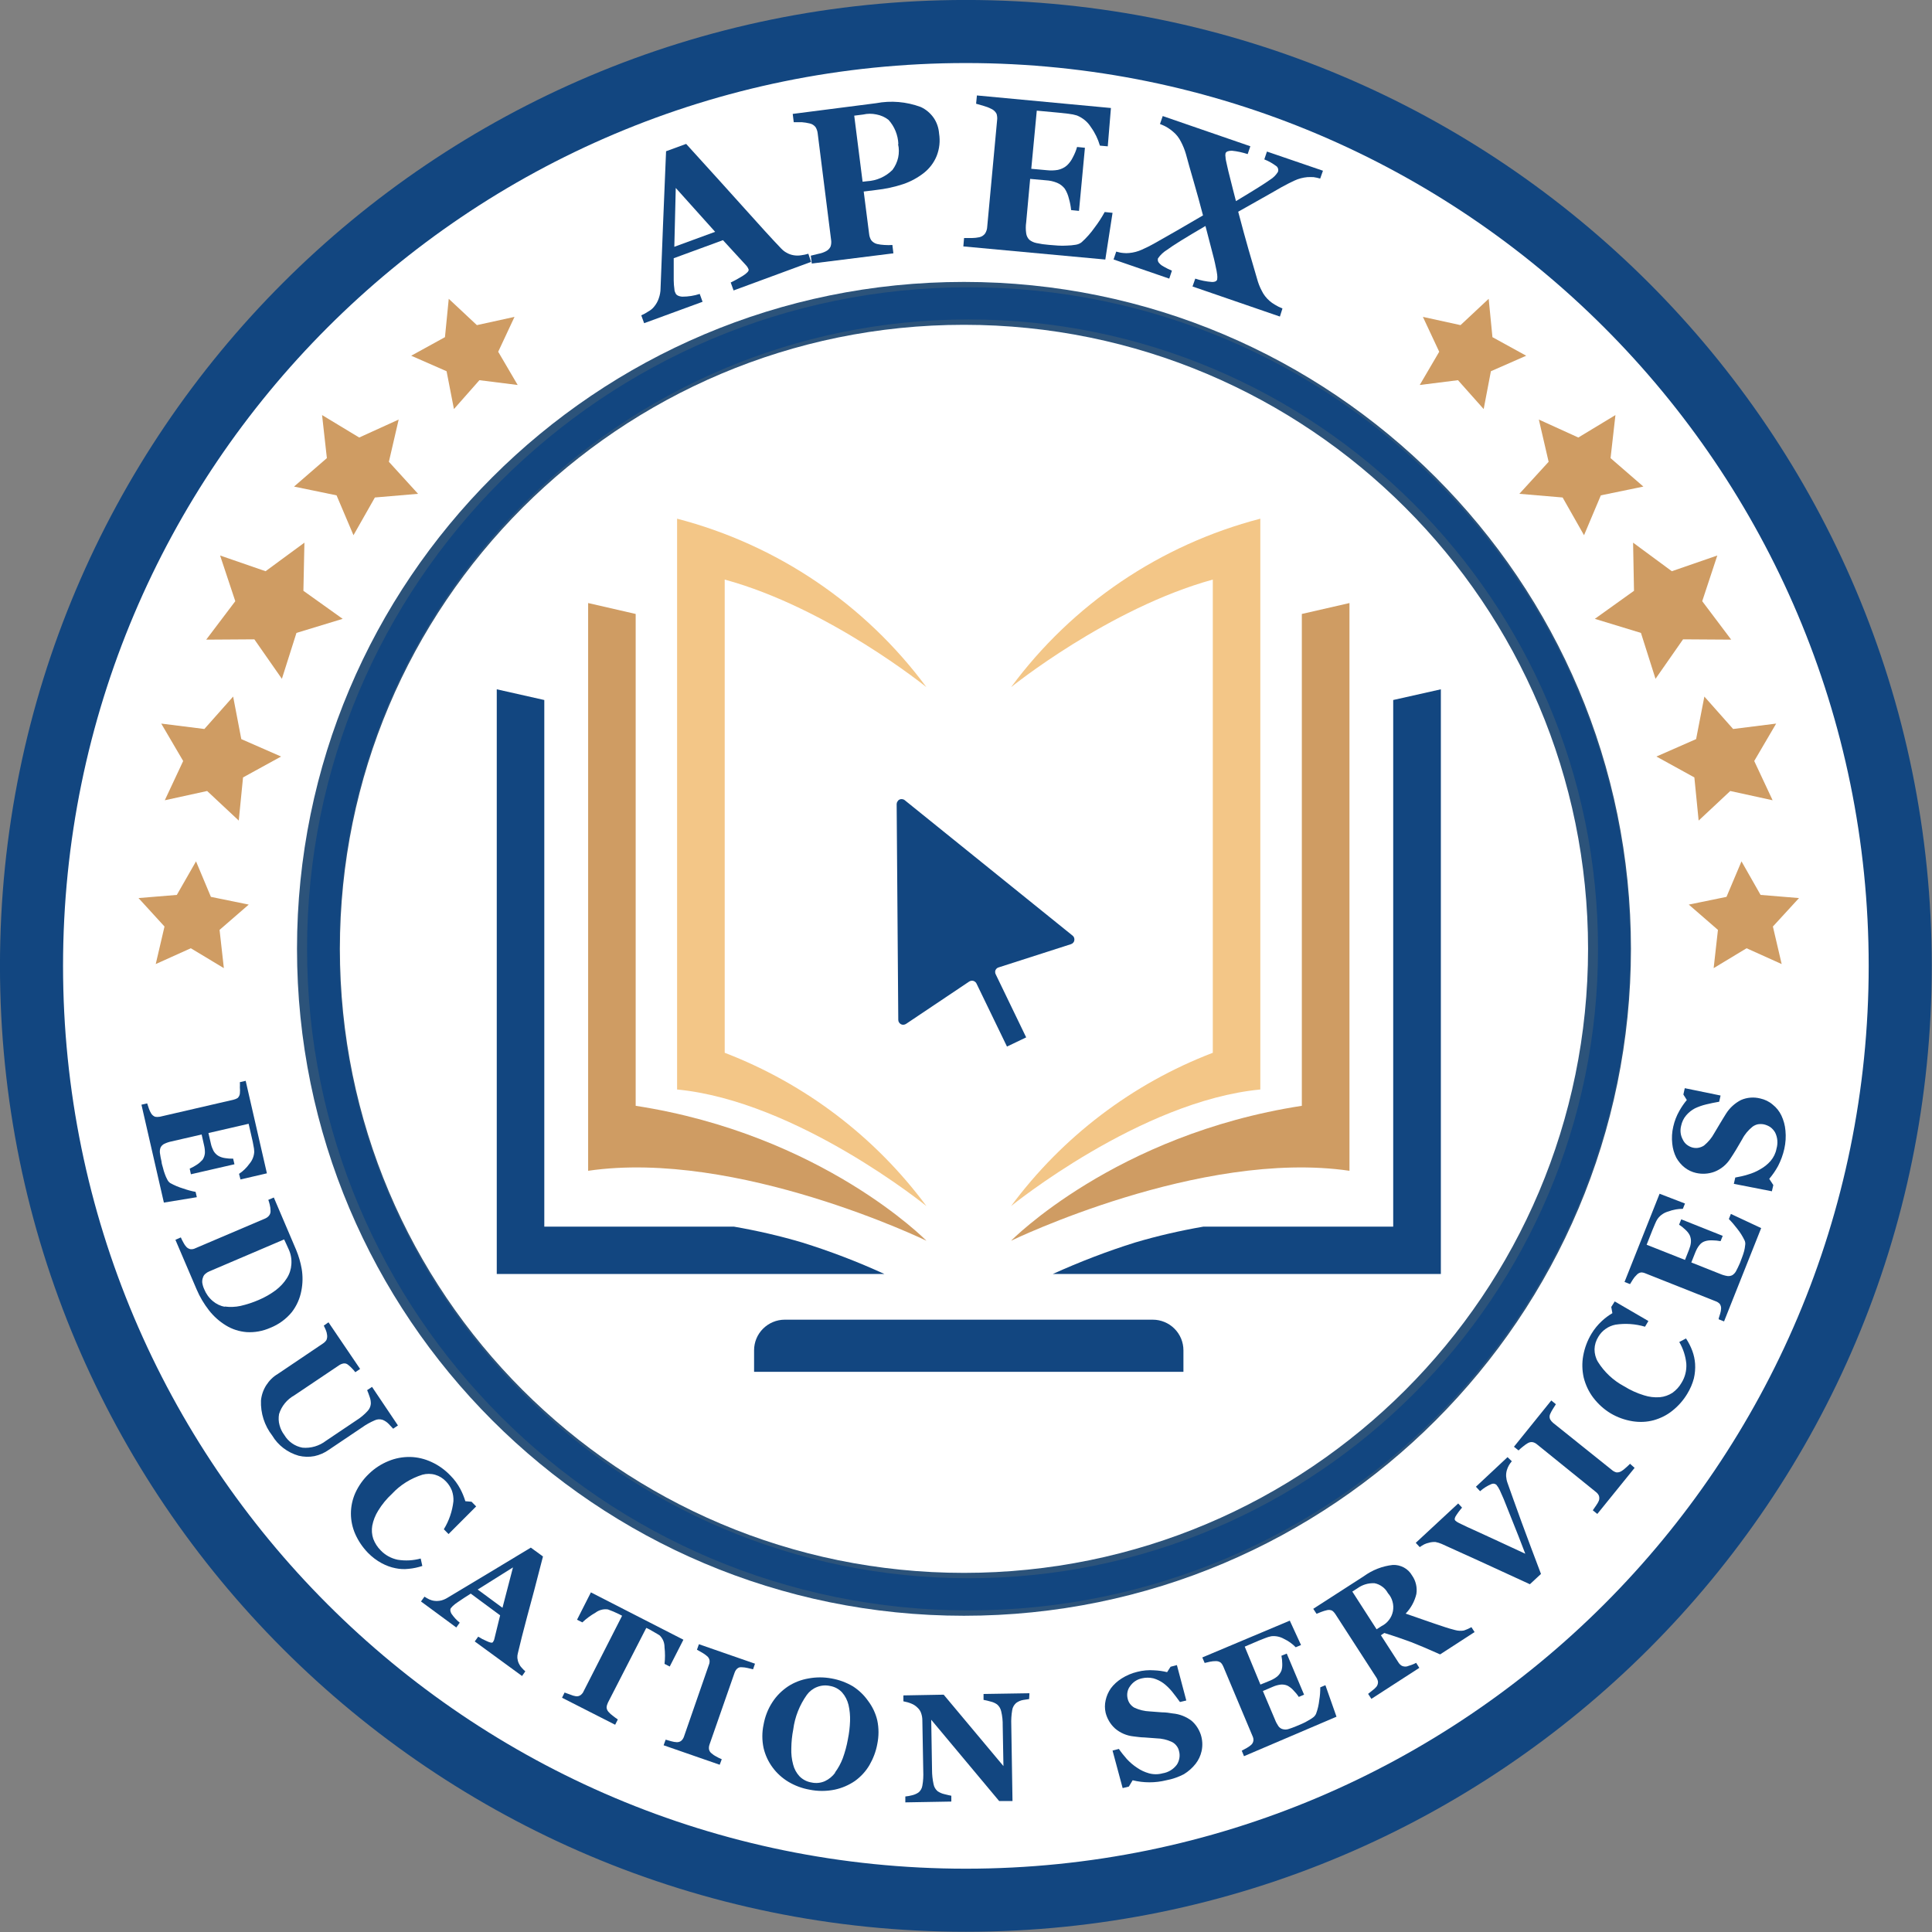 <svg xmlns="http://www.w3.org/2000/svg" xmlns:xlink="http://www.w3.org/1999/xlink" width="74px" height="74px" viewBox="0 0 74 74"><rect x="0" y="0" width="74" height="74" fill="#808080" stroke="none"/><g id="surface1"><path style=" stroke:none;fill-rule:nonzero;fill:rgb(100%,100%,100%);fill-opacity:1;" d="M 36.852 72.492 C 56.371 72.492 72.195 56.668 72.195 37.148 C 72.195 17.629 56.371 1.805 36.852 1.805 C 17.332 1.805 1.508 17.629 1.508 37.148 C 1.508 56.668 17.332 72.492 36.852 72.492 Z M 36.852 72.492 "></path><path style=" stroke:none;fill-rule:nonzero;fill:rgb(95.294%,77.647%,52.941%);fill-opacity:1;" d="M 38.727 46.195 C 38.727 46.195 43.676 42.172 48.273 41.73 L 48.273 19.867 C 44.445 20.863 41.074 23.141 38.727 26.32 C 38.727 26.32 42.457 23.301 46.453 22.199 L 46.453 40.324 C 43.371 41.504 40.691 43.543 38.727 46.195 Z M 38.727 46.195 "></path><path style=" stroke:none;fill-rule:nonzero;fill:rgb(81.176%,61.176%,38.824%);fill-opacity:1;" d="M 49.863 23.516 L 49.863 42.355 C 42.715 43.457 38.727 47.523 38.727 47.523 C 38.727 47.523 45.977 44.008 51.688 44.844 L 51.688 23.098 Z M 49.863 23.516 "></path><path style=" stroke:none;fill-rule:nonzero;fill:rgb(7.059%,27.451%,50.196%);fill-opacity:1;" d="M 53.363 26.812 L 53.363 46.984 L 46.086 46.984 C 45.207 47.137 44.336 47.336 43.48 47.59 C 42.406 47.926 41.352 48.332 40.324 48.797 L 55.188 48.797 L 55.188 26.402 Z M 53.363 26.812 "></path><path style=" stroke:none;fill-rule:nonzero;fill:rgb(95.294%,77.647%,52.941%);fill-opacity:1;" d="M 35.484 46.195 C 35.484 46.195 30.535 42.172 25.934 41.73 L 25.934 19.867 C 29.762 20.863 33.133 23.141 35.484 26.32 C 35.484 26.32 31.742 23.285 27.758 22.199 L 27.758 40.324 C 30.84 41.508 33.52 43.543 35.484 46.195 Z M 35.484 46.195 "></path><path style=" stroke:none;fill-rule:nonzero;fill:rgb(81.176%,61.176%,38.824%);fill-opacity:1;" d="M 24.348 23.516 L 24.348 42.355 C 31.496 43.457 35.484 47.523 35.484 47.523 C 35.484 47.523 28.234 44.008 22.527 44.844 L 22.527 23.098 Z M 24.348 23.516 "></path><path style=" stroke:none;fill-rule:nonzero;fill:rgb(7.059%,27.451%,50.196%);fill-opacity:1;" d="M 20.848 26.812 L 20.848 46.984 L 28.117 46.984 C 28.996 47.137 29.867 47.336 30.723 47.59 C 31.801 47.926 32.852 48.328 33.875 48.797 L 19.027 48.797 L 19.027 26.402 Z M 20.848 26.812 "></path><path style=" stroke:none;fill-rule:nonzero;fill:rgb(7.059%,27.451%,50.196%);fill-opacity:1;" d="M 34.344 30.801 L 34.406 39.059 C 34.406 39.094 34.414 39.129 34.434 39.156 C 34.449 39.188 34.477 39.211 34.508 39.23 C 34.539 39.246 34.574 39.254 34.609 39.25 C 34.645 39.246 34.68 39.234 34.707 39.215 L 37.125 37.594 C 37.148 37.582 37.172 37.57 37.199 37.566 C 37.227 37.562 37.254 37.562 37.281 37.57 C 37.305 37.578 37.332 37.59 37.352 37.609 C 37.371 37.625 37.391 37.645 37.402 37.672 L 38.57 40.086 L 39.305 39.734 L 38.137 37.316 C 38.125 37.293 38.117 37.266 38.117 37.238 C 38.113 37.211 38.121 37.184 38.129 37.16 C 38.141 37.137 38.156 37.113 38.176 37.094 C 38.199 37.074 38.223 37.062 38.246 37.055 L 41.02 36.164 C 41.055 36.152 41.082 36.133 41.105 36.109 C 41.129 36.082 41.145 36.051 41.148 36.02 C 41.156 35.984 41.152 35.949 41.141 35.918 C 41.129 35.883 41.109 35.855 41.082 35.836 L 34.652 30.648 C 34.625 30.625 34.59 30.613 34.555 30.609 C 34.52 30.605 34.484 30.609 34.453 30.625 C 34.418 30.641 34.391 30.668 34.375 30.699 C 34.355 30.727 34.344 30.762 34.344 30.801 Z M 34.344 30.801 "></path><path style=" stroke:none;fill-rule:nonzero;fill:rgb(7.059%,27.451%,50.196%);fill-opacity:1;" d="M 30.055 50.547 L 44.156 50.547 C 44.465 50.547 44.766 50.672 44.984 50.891 C 45.203 51.109 45.328 51.406 45.328 51.719 L 45.328 52.543 L 28.883 52.543 L 28.883 51.719 C 28.883 51.406 29.008 51.109 29.227 50.891 C 29.449 50.672 29.746 50.547 30.055 50.547 Z M 30.055 50.547 "></path><path style="fill:none;stroke-width:5.44;stroke-linecap:butt;stroke-linejoin:miter;stroke:rgb(17.255%,32.549%,47.843%);stroke-opacity:1;stroke-miterlimit:10;" d="M 122.254 202.205 C 167.48 202.205 204.132 165.553 204.132 120.34 C 204.132 75.127 167.48 38.475 122.254 38.475 C 77.041 38.475 40.389 75.127 40.389 120.34 C 40.389 165.553 77.041 202.205 122.254 202.205 Z M 122.254 202.205 " transform="matrix(0.302,0,0,0.302,0,0)"></path><path style=" stroke:none;fill-rule:nonzero;fill:rgb(7.059%,27.451%,50.196%);fill-opacity:1;" d="M 31.066 10.031 L 28.098 11.125 L 27.988 10.82 C 28.145 10.746 28.297 10.66 28.445 10.57 C 28.617 10.461 28.695 10.375 28.672 10.316 C 28.664 10.293 28.652 10.27 28.641 10.25 C 28.621 10.215 28.598 10.184 28.57 10.156 L 27.691 9.199 L 25.805 9.891 C 25.805 10.012 25.805 10.152 25.805 10.312 C 25.805 10.473 25.805 10.613 25.805 10.738 C 25.805 10.852 25.816 10.969 25.832 11.082 C 25.832 11.148 25.859 11.195 25.871 11.223 C 25.898 11.301 25.988 11.352 26.133 11.363 C 26.359 11.363 26.586 11.328 26.801 11.258 L 26.91 11.559 L 24.672 12.379 L 24.562 12.078 C 24.656 12.039 24.746 11.988 24.832 11.93 C 24.918 11.883 24.992 11.824 25.051 11.75 C 25.133 11.652 25.195 11.543 25.234 11.422 C 25.277 11.301 25.301 11.172 25.301 11.039 C 25.336 10.211 25.367 9.379 25.398 8.547 C 25.434 7.715 25.473 6.797 25.512 5.793 L 26.281 5.512 C 27.234 6.559 27.988 7.395 28.535 8.004 C 29.082 8.613 29.543 9.125 29.918 9.516 C 29.977 9.578 30.043 9.633 30.121 9.676 C 30.207 9.727 30.305 9.762 30.402 9.777 C 30.496 9.793 30.594 9.793 30.688 9.777 C 30.781 9.766 30.871 9.746 30.961 9.719 Z M 27.391 8.879 L 25.883 7.199 L 25.828 9.453 Z M 27.391 8.879 "></path><path style=" stroke:none;fill-rule:nonzero;fill:rgb(7.059%,27.451%,50.196%);fill-opacity:1;" d="M 35.969 5.113 C 36.016 5.406 35.984 5.703 35.875 5.977 C 35.773 6.227 35.605 6.449 35.395 6.617 C 35.156 6.805 34.887 6.953 34.598 7.051 C 34.258 7.164 33.91 7.238 33.555 7.277 L 33.082 7.336 L 33.289 8.957 C 33.297 9.043 33.324 9.129 33.371 9.203 C 33.43 9.277 33.512 9.328 33.605 9.348 C 33.695 9.367 33.785 9.379 33.875 9.383 C 33.977 9.391 34.078 9.391 34.18 9.383 L 34.219 9.703 L 31.094 10.094 L 31.055 9.793 L 31.359 9.719 C 31.449 9.703 31.539 9.672 31.625 9.629 C 31.707 9.59 31.773 9.527 31.812 9.445 C 31.84 9.359 31.848 9.27 31.832 9.18 L 31.32 5.113 C 31.312 5.031 31.285 4.949 31.242 4.875 C 31.184 4.797 31.102 4.746 31.008 4.727 C 30.91 4.703 30.809 4.688 30.707 4.68 C 30.574 4.68 30.48 4.68 30.402 4.68 L 30.363 4.363 L 33.555 3.953 C 34.129 3.844 34.719 3.895 35.266 4.098 C 35.465 4.188 35.633 4.332 35.758 4.508 C 35.883 4.688 35.953 4.898 35.969 5.113 Z M 34.41 5.52 C 34.395 5.172 34.262 4.844 34.031 4.59 C 33.895 4.484 33.734 4.414 33.566 4.383 C 33.398 4.348 33.227 4.348 33.059 4.387 L 32.719 4.43 L 33.039 6.961 L 33.211 6.941 C 33.578 6.922 33.926 6.766 34.184 6.508 C 34.289 6.367 34.363 6.207 34.402 6.035 C 34.438 5.863 34.438 5.688 34.398 5.52 Z M 34.41 5.52 "></path><path style=" stroke:none;fill-rule:nonzero;fill:rgb(7.059%,27.451%,50.196%);fill-opacity:1;" d="M 42.43 5.605 L 42.129 5.578 C 42.055 5.324 41.941 5.086 41.785 4.871 C 41.66 4.668 41.469 4.512 41.246 4.422 C 41.137 4.391 41.023 4.367 40.91 4.355 L 40.551 4.316 L 39.711 4.238 L 39.5 6.465 L 40.105 6.52 C 40.242 6.535 40.379 6.531 40.516 6.508 C 40.648 6.48 40.77 6.422 40.871 6.332 C 40.961 6.246 41.035 6.145 41.09 6.031 C 41.16 5.902 41.215 5.77 41.254 5.629 L 41.555 5.66 L 41.328 8.078 L 41.027 8.047 C 41.012 7.898 40.984 7.75 40.941 7.605 C 40.91 7.473 40.859 7.348 40.785 7.23 C 40.707 7.129 40.602 7.047 40.484 7 C 40.348 6.945 40.207 6.914 40.062 6.906 L 39.457 6.852 L 39.305 8.516 C 39.285 8.652 39.285 8.797 39.305 8.934 C 39.316 9.027 39.359 9.117 39.426 9.184 C 39.504 9.246 39.598 9.289 39.695 9.309 C 39.855 9.344 40.016 9.367 40.176 9.379 L 40.52 9.406 C 40.637 9.414 40.754 9.414 40.871 9.406 C 40.98 9.402 41.09 9.395 41.199 9.375 C 41.281 9.363 41.363 9.332 41.43 9.277 C 41.617 9.109 41.785 8.918 41.93 8.711 C 42.074 8.523 42.199 8.328 42.312 8.121 L 42.613 8.152 L 42.336 9.941 L 36.898 9.438 L 36.926 9.117 C 37.008 9.117 37.109 9.117 37.23 9.117 C 37.324 9.117 37.418 9.105 37.512 9.086 C 37.602 9.066 37.68 9.016 37.734 8.941 C 37.781 8.863 37.809 8.777 37.812 8.691 L 38.191 4.609 C 38.203 4.527 38.195 4.445 38.172 4.363 C 38.129 4.277 38.059 4.211 37.973 4.172 C 37.875 4.121 37.773 4.082 37.672 4.055 C 37.547 4.016 37.449 3.988 37.387 3.973 L 37.418 3.656 L 42.551 4.137 Z M 42.43 5.605 "></path><path style=" stroke:none;fill-rule:nonzero;fill:rgb(7.059%,27.451%,50.196%);fill-opacity:1;" d="M 49.023 12.125 L 45.676 10.973 L 45.781 10.672 C 45.988 10.742 46.207 10.785 46.43 10.801 C 46.535 10.801 46.602 10.77 46.621 10.703 C 46.629 10.641 46.629 10.582 46.621 10.523 C 46.609 10.422 46.59 10.32 46.566 10.223 C 46.531 10.035 46.473 9.805 46.398 9.527 L 46.172 8.656 C 45.414 9.098 44.93 9.398 44.711 9.562 C 44.57 9.648 44.445 9.762 44.352 9.898 C 44.344 9.93 44.344 9.961 44.352 9.996 C 44.363 10.035 44.387 10.07 44.418 10.098 C 44.465 10.148 44.523 10.188 44.586 10.219 C 44.68 10.273 44.781 10.324 44.887 10.367 L 44.785 10.672 L 42.652 9.938 L 42.754 9.637 C 42.844 9.664 42.938 9.684 43.031 9.691 C 43.105 9.699 43.176 9.699 43.25 9.691 C 43.418 9.676 43.582 9.633 43.738 9.562 C 43.906 9.488 44.07 9.406 44.227 9.316 L 45.078 8.832 L 46.078 8.25 C 45.961 7.812 45.848 7.383 45.723 6.961 C 45.598 6.543 45.504 6.188 45.422 5.895 C 45.375 5.734 45.312 5.578 45.234 5.43 C 45.16 5.281 45.059 5.148 44.93 5.043 C 44.867 4.988 44.801 4.938 44.73 4.895 C 44.637 4.836 44.535 4.789 44.43 4.75 L 44.535 4.445 L 47.891 5.602 L 47.789 5.902 C 47.594 5.84 47.391 5.793 47.184 5.773 C 47.047 5.773 46.965 5.805 46.941 5.871 C 46.93 5.922 46.93 5.973 46.941 6.023 C 46.941 6.086 46.965 6.188 46.996 6.324 C 47.023 6.461 47.066 6.625 47.129 6.875 C 47.188 7.121 47.262 7.395 47.34 7.703 C 48.023 7.293 48.461 7.02 48.648 6.883 C 48.77 6.809 48.875 6.703 48.949 6.582 C 48.961 6.547 48.965 6.508 48.957 6.473 C 48.945 6.434 48.93 6.402 48.902 6.375 C 48.758 6.266 48.598 6.172 48.426 6.105 L 48.527 5.805 L 50.672 6.539 L 50.566 6.84 C 50.484 6.816 50.402 6.797 50.316 6.785 C 50.234 6.781 50.152 6.781 50.074 6.785 C 49.902 6.801 49.734 6.844 49.578 6.918 C 49.434 6.984 49.273 7.066 49.094 7.164 C 48.832 7.312 48.578 7.465 48.332 7.598 L 47.426 8.109 C 47.578 8.688 47.711 9.172 47.824 9.566 C 47.938 9.957 48.047 10.328 48.148 10.676 C 48.191 10.836 48.25 10.992 48.328 11.137 C 48.398 11.285 48.504 11.418 48.629 11.527 C 48.688 11.578 48.754 11.625 48.82 11.664 C 48.914 11.723 49.016 11.773 49.121 11.816 Z M 49.023 12.125 "></path><path style=" stroke:none;fill-rule:nonzero;fill:rgb(7.059%,27.451%,50.196%);fill-opacity:1;" d="M 9.211 45.176 L 9.156 44.961 C 9.312 44.859 9.445 44.727 9.555 44.574 C 9.664 44.445 9.73 44.285 9.738 44.113 C 9.734 44.031 9.727 43.953 9.707 43.875 C 9.691 43.773 9.672 43.691 9.656 43.625 L 9.523 43.043 L 7.984 43.398 L 8.078 43.809 C 8.098 43.902 8.133 43.992 8.176 44.078 C 8.223 44.16 8.289 44.23 8.371 44.277 C 8.449 44.32 8.539 44.348 8.629 44.359 C 8.73 44.375 8.832 44.383 8.93 44.379 L 8.98 44.594 L 7.312 44.977 L 7.266 44.762 C 7.363 44.719 7.453 44.668 7.543 44.609 C 7.621 44.559 7.695 44.492 7.758 44.422 C 7.809 44.348 7.84 44.258 7.848 44.168 C 7.852 44.066 7.84 43.965 7.816 43.867 L 7.723 43.453 L 6.57 43.719 C 6.473 43.738 6.379 43.77 6.293 43.812 C 6.23 43.84 6.184 43.891 6.152 43.949 C 6.125 44.016 6.117 44.086 6.125 44.16 C 6.141 44.273 6.16 44.387 6.188 44.496 C 6.188 44.562 6.219 44.641 6.242 44.73 C 6.262 44.812 6.285 44.895 6.316 44.973 C 6.34 45.043 6.371 45.113 6.41 45.184 C 6.434 45.238 6.477 45.285 6.523 45.316 C 6.68 45.402 6.848 45.473 7.016 45.523 C 7.172 45.578 7.328 45.621 7.492 45.652 L 7.539 45.855 L 6.277 46.062 L 5.418 42.312 L 5.637 42.262 L 5.707 42.473 C 5.73 42.535 5.758 42.598 5.793 42.652 C 5.828 42.707 5.879 42.75 5.938 42.773 C 6 42.785 6.062 42.785 6.125 42.773 L 8.945 42.121 C 9 42.109 9.055 42.086 9.105 42.055 C 9.152 42.008 9.184 41.945 9.188 41.879 C 9.195 41.805 9.195 41.73 9.188 41.656 C 9.191 41.59 9.191 41.52 9.188 41.449 L 9.41 41.398 L 10.223 44.941 Z M 9.211 45.176 "></path><path style=" stroke:none;fill-rule:nonzero;fill:rgb(7.059%,27.451%,50.196%);fill-opacity:1;" d="M 11.543 49.438 C 11.488 49.734 11.363 50.016 11.18 50.254 C 10.961 50.523 10.676 50.73 10.352 50.859 C 10.066 50.984 9.758 51.043 9.445 51.023 C 9.164 51 8.891 50.914 8.652 50.766 C 8.402 50.613 8.184 50.418 8.004 50.188 C 7.812 49.941 7.652 49.672 7.531 49.387 L 6.719 47.488 L 6.926 47.395 C 6.957 47.469 6.992 47.535 7.031 47.605 C 7.059 47.66 7.094 47.711 7.137 47.758 C 7.18 47.805 7.238 47.836 7.301 47.848 C 7.363 47.852 7.426 47.84 7.48 47.812 L 10.156 46.672 C 10.211 46.648 10.262 46.613 10.301 46.566 C 10.344 46.512 10.367 46.449 10.363 46.383 C 10.363 46.301 10.352 46.219 10.332 46.141 C 10.312 46.062 10.293 46 10.277 45.957 L 10.488 45.867 L 11.344 47.875 C 11.441 48.109 11.512 48.352 11.555 48.598 C 11.602 48.875 11.598 49.16 11.543 49.438 Z M 8.609 50.043 C 8.809 50.07 9.016 50.062 9.211 50.02 C 9.453 49.965 9.688 49.887 9.914 49.789 C 10.145 49.691 10.363 49.566 10.562 49.418 C 10.73 49.289 10.875 49.137 10.988 48.957 C 11.09 48.797 11.148 48.617 11.16 48.43 C 11.176 48.23 11.141 48.035 11.059 47.855 C 11.031 47.797 11 47.723 10.965 47.648 L 10.883 47.473 L 8.02 48.695 C 7.961 48.719 7.91 48.75 7.863 48.793 C 7.82 48.828 7.789 48.879 7.773 48.934 C 7.75 48.992 7.742 49.059 7.746 49.121 C 7.758 49.207 7.781 49.289 7.816 49.367 C 7.887 49.547 8 49.707 8.148 49.832 C 8.281 49.945 8.438 50.023 8.609 50.051 Z M 8.609 50.043 "></path><path style=" stroke:none;fill-rule:nonzero;fill:rgb(7.059%,27.451%,50.196%);fill-opacity:1;" d="M 15.059 54.723 C 15.02 54.68 14.965 54.621 14.891 54.543 C 14.824 54.473 14.742 54.418 14.656 54.383 C 14.555 54.352 14.449 54.355 14.352 54.402 C 14.18 54.477 14.016 54.566 13.859 54.68 L 12.594 55.531 C 12.43 55.648 12.242 55.73 12.043 55.773 C 11.844 55.812 11.637 55.805 11.441 55.758 C 11.016 55.637 10.652 55.363 10.426 54.984 C 10.129 54.602 9.977 54.125 9.996 53.641 C 10.016 53.434 10.086 53.23 10.199 53.055 C 10.312 52.879 10.461 52.73 10.641 52.625 L 12.379 51.453 C 12.43 51.418 12.473 51.375 12.504 51.324 C 12.531 51.262 12.539 51.191 12.527 51.125 C 12.52 51.062 12.504 51 12.477 50.938 C 12.445 50.871 12.422 50.816 12.402 50.773 L 12.582 50.648 L 13.793 52.434 L 13.609 52.559 C 13.57 52.508 13.531 52.457 13.484 52.414 C 13.441 52.367 13.391 52.32 13.34 52.281 C 13.316 52.258 13.285 52.242 13.254 52.23 C 13.227 52.223 13.191 52.219 13.16 52.223 C 13.098 52.234 13.039 52.258 12.988 52.293 L 11.273 53.445 C 10.992 53.602 10.781 53.859 10.688 54.164 C 10.664 54.305 10.668 54.449 10.707 54.586 C 10.742 54.723 10.805 54.852 10.891 54.965 C 10.965 55.09 11.066 55.199 11.184 55.281 C 11.305 55.367 11.441 55.422 11.582 55.449 C 11.906 55.48 12.23 55.383 12.488 55.184 L 13.645 54.406 C 13.801 54.309 13.945 54.191 14.07 54.055 C 14.145 53.98 14.191 53.883 14.203 53.777 C 14.207 53.684 14.191 53.586 14.156 53.496 C 14.113 53.375 14.086 53.293 14.062 53.246 L 14.25 53.121 L 15.242 54.598 Z M 15.059 54.723 "></path><path style=" stroke:none;fill-rule:nonzero;fill:rgb(7.059%,27.451%,50.196%);fill-opacity:1;" d="M 14.09 59.473 C 13.891 59.266 13.727 59.027 13.609 58.762 C 13.5 58.516 13.441 58.246 13.441 57.973 C 13.441 57.699 13.5 57.43 13.609 57.184 C 13.734 56.91 13.91 56.66 14.129 56.453 C 14.344 56.242 14.602 56.074 14.883 55.961 C 15.145 55.852 15.426 55.801 15.711 55.805 C 15.996 55.812 16.273 55.879 16.531 56 C 16.805 56.125 17.051 56.305 17.258 56.523 C 17.406 56.672 17.531 56.844 17.629 57.027 C 17.711 57.18 17.773 57.336 17.824 57.5 L 18.062 57.52 L 18.238 57.699 L 17.18 58.758 L 17 58.574 C 17.199 58.25 17.324 57.883 17.367 57.504 C 17.375 57.363 17.355 57.227 17.309 57.094 C 17.258 56.965 17.184 56.848 17.086 56.746 C 16.973 56.625 16.832 56.535 16.672 56.488 C 16.512 56.441 16.34 56.441 16.18 56.484 C 15.734 56.625 15.332 56.875 15.016 57.215 C 14.809 57.406 14.629 57.625 14.484 57.863 C 14.375 58.039 14.297 58.234 14.258 58.438 C 14.23 58.605 14.242 58.781 14.297 58.941 C 14.359 59.105 14.453 59.254 14.578 59.379 C 14.754 59.566 14.984 59.691 15.234 59.742 C 15.527 59.789 15.828 59.773 16.113 59.695 L 16.176 59.98 C 16.008 60.035 15.832 60.074 15.652 60.09 C 15.484 60.109 15.316 60.102 15.148 60.066 C 14.965 60.031 14.789 59.965 14.621 59.875 C 14.426 59.77 14.246 59.633 14.09 59.473 Z M 14.09 59.473 "></path><path style=" stroke:none;fill-rule:nonzero;fill:rgb(7.059%,27.451%,50.196%);fill-opacity:1;" d="M 19.996 64.195 L 18.184 62.871 L 18.316 62.688 C 18.422 62.754 18.531 62.812 18.645 62.859 C 18.773 62.922 18.855 62.934 18.879 62.898 C 18.891 62.883 18.898 62.867 18.906 62.852 C 18.922 62.828 18.93 62.801 18.934 62.777 L 19.156 61.871 L 18.031 61.039 L 17.781 61.199 L 17.531 61.367 C 17.465 61.41 17.398 61.461 17.34 61.516 C 17.316 61.539 17.293 61.566 17.27 61.594 C 17.234 61.645 17.242 61.715 17.289 61.805 C 17.379 61.934 17.484 62.055 17.609 62.152 L 17.477 62.336 L 16.125 61.34 L 16.258 61.156 C 16.316 61.195 16.383 61.23 16.445 61.262 C 16.508 61.289 16.574 61.309 16.641 61.316 C 16.727 61.328 16.816 61.32 16.902 61.301 C 16.992 61.277 17.078 61.238 17.156 61.188 L 18.668 60.281 L 20.332 59.277 L 20.797 59.617 C 20.547 60.59 20.348 61.355 20.191 61.918 C 20.043 62.477 19.922 62.945 19.836 63.32 C 19.82 63.379 19.812 63.441 19.816 63.504 C 19.824 63.574 19.84 63.645 19.871 63.711 C 19.898 63.77 19.934 63.828 19.98 63.875 C 20.023 63.926 20.07 63.973 20.121 64.016 Z M 19.246 61.582 L 19.648 60.035 L 18.297 60.883 Z M 19.246 61.582 "></path><path style=" stroke:none;fill-rule:nonzero;fill:rgb(7.059%,27.451%,50.196%);fill-opacity:1;" d="M 25.652 63.832 L 25.453 63.73 C 25.477 63.52 25.477 63.309 25.453 63.098 C 25.453 63.016 25.441 62.934 25.41 62.855 C 25.379 62.777 25.332 62.707 25.273 62.645 C 25.219 62.609 25.156 62.57 25.078 62.527 L 24.875 62.41 L 24.754 62.352 L 23.285 65.215 C 23.258 65.273 23.238 65.336 23.234 65.398 C 23.238 65.465 23.266 65.527 23.312 65.574 C 23.359 65.629 23.414 65.676 23.473 65.719 C 23.547 65.777 23.609 65.824 23.664 65.859 L 23.562 66.062 L 21.527 65.027 L 21.625 64.828 L 21.852 64.91 C 21.914 64.938 21.98 64.957 22.051 64.969 C 22.117 64.98 22.184 64.965 22.238 64.926 C 22.289 64.887 22.332 64.836 22.355 64.777 L 23.828 61.887 L 23.707 61.824 L 23.496 61.727 L 23.285 61.645 C 23.117 61.621 22.949 61.664 22.812 61.766 C 22.629 61.871 22.457 61.996 22.305 62.141 L 22.102 62.039 L 22.633 60.992 L 26.176 62.805 Z M 25.652 63.832 "></path><path style=" stroke:none;fill-rule:nonzero;fill:rgb(7.059%,27.451%,50.196%);fill-opacity:1;" d="M 27.566 67.594 L 25.418 66.848 L 25.496 66.633 L 25.715 66.695 C 25.785 66.715 25.855 66.727 25.926 66.73 C 25.992 66.73 26.055 66.711 26.102 66.668 C 26.148 66.625 26.18 66.57 26.199 66.512 L 27.152 63.766 C 27.176 63.711 27.184 63.652 27.176 63.59 C 27.164 63.527 27.129 63.469 27.078 63.43 C 27.023 63.383 26.965 63.34 26.902 63.305 C 26.824 63.258 26.754 63.219 26.695 63.188 L 26.77 62.977 L 28.918 63.723 L 28.844 63.938 L 28.629 63.887 C 28.559 63.871 28.48 63.859 28.406 63.859 C 28.375 63.855 28.344 63.859 28.312 63.867 C 28.281 63.879 28.254 63.895 28.23 63.918 C 28.184 63.961 28.152 64.02 28.133 64.078 L 27.176 66.82 C 27.156 66.879 27.148 66.938 27.156 67 C 27.168 67.062 27.203 67.121 27.258 67.16 C 27.309 67.207 27.367 67.246 27.43 67.277 C 27.496 67.316 27.57 67.352 27.645 67.383 Z M 27.566 67.594 "></path><path style=" stroke:none;fill-rule:nonzero;fill:rgb(7.059%,27.451%,50.196%);fill-opacity:1;" d="M 33.25 65.148 C 33.418 65.371 33.539 65.625 33.602 65.895 C 33.664 66.191 33.664 66.5 33.602 66.801 C 33.551 67.086 33.445 67.359 33.301 67.609 C 33.16 67.848 32.973 68.051 32.746 68.215 C 32.512 68.375 32.25 68.488 31.973 68.547 C 31.652 68.613 31.32 68.613 31 68.547 C 30.715 68.496 30.445 68.395 30.195 68.246 C 29.961 68.105 29.754 67.918 29.59 67.695 C 29.426 67.473 29.309 67.219 29.246 66.949 C 29.184 66.656 29.184 66.352 29.246 66.059 C 29.301 65.75 29.414 65.457 29.586 65.195 C 29.742 64.953 29.949 64.75 30.188 64.59 C 30.422 64.438 30.688 64.336 30.965 64.289 C 31.258 64.234 31.559 64.234 31.852 64.289 C 32.141 64.34 32.414 64.441 32.668 64.59 C 32.898 64.738 33.094 64.926 33.25 65.148 Z M 31.98 67.895 C 32.105 67.727 32.207 67.539 32.281 67.344 C 32.367 67.105 32.434 66.859 32.477 66.613 C 32.523 66.387 32.551 66.156 32.559 65.922 C 32.566 65.715 32.547 65.504 32.5 65.301 C 32.457 65.125 32.375 64.961 32.254 64.824 C 32.129 64.688 31.961 64.602 31.781 64.574 C 31.617 64.539 31.449 64.555 31.293 64.617 C 31.141 64.676 31.004 64.781 30.906 64.914 C 30.625 65.309 30.445 65.762 30.383 66.242 C 30.336 66.48 30.312 66.723 30.309 66.965 C 30.301 67.176 30.324 67.383 30.379 67.586 C 30.422 67.758 30.508 67.914 30.625 68.039 C 30.75 68.164 30.91 68.246 31.082 68.273 C 31.254 68.312 31.434 68.293 31.594 68.223 C 31.754 68.148 31.891 68.035 31.992 67.895 Z M 31.98 67.895 "></path><path style=" stroke:none;fill-rule:nonzero;fill:rgb(7.059%,27.451%,50.196%);fill-opacity:1;" d="M 39.418 65.078 L 39.188 65.113 C 39.09 65.129 38.996 65.172 38.918 65.23 C 38.84 65.301 38.785 65.395 38.77 65.5 C 38.738 65.684 38.727 65.871 38.734 66.059 L 38.781 68.984 L 38.27 68.984 L 35.668 65.871 L 35.699 67.797 C 35.699 67.98 35.719 68.16 35.758 68.34 C 35.777 68.445 35.832 68.539 35.914 68.609 C 35.992 68.66 36.078 68.699 36.168 68.719 C 36.281 68.746 36.371 68.77 36.438 68.781 L 36.438 69.004 L 34.676 69.035 L 34.676 68.809 C 34.766 68.801 34.852 68.785 34.938 68.762 C 35.023 68.742 35.105 68.707 35.18 68.656 C 35.258 68.594 35.312 68.5 35.328 68.398 C 35.363 68.211 35.371 68.023 35.363 67.832 L 35.328 65.891 C 35.328 65.797 35.312 65.707 35.281 65.617 C 35.254 65.535 35.203 65.461 35.137 65.402 C 35.07 65.336 34.992 65.285 34.902 65.25 C 34.809 65.211 34.707 65.184 34.602 65.164 L 34.602 64.938 L 36.145 64.91 L 38.434 67.645 L 38.406 66.094 C 38.41 65.91 38.391 65.727 38.348 65.547 C 38.324 65.441 38.27 65.348 38.188 65.281 C 38.109 65.227 38.027 65.191 37.938 65.172 C 37.848 65.145 37.762 65.125 37.672 65.109 L 37.672 64.883 L 39.43 64.855 Z M 39.418 65.078 "></path><path style=" stroke:none;fill-rule:nonzero;fill:rgb(7.059%,27.451%,50.196%);fill-opacity:1;" d="M 44.672 68.188 C 44.25 68.293 43.805 68.293 43.383 68.188 L 43.238 68.43 L 43 68.488 L 42.613 67.051 L 42.855 66.988 C 42.949 67.125 43.051 67.25 43.16 67.375 C 43.277 67.5 43.406 67.613 43.551 67.707 C 43.691 67.805 43.844 67.875 44.008 67.922 C 44.18 67.969 44.359 67.969 44.531 67.922 C 44.75 67.887 44.941 67.77 45.074 67.594 C 45.125 67.52 45.156 67.434 45.172 67.344 C 45.188 67.254 45.184 67.16 45.16 67.074 C 45.145 67 45.113 66.93 45.066 66.871 C 45.02 66.809 44.961 66.758 44.891 66.723 C 44.703 66.633 44.496 66.586 44.289 66.582 L 43.82 66.547 C 43.68 66.547 43.543 66.52 43.414 66.508 C 43.152 66.48 42.906 66.375 42.707 66.203 C 42.531 66.043 42.406 65.832 42.348 65.602 C 42.312 65.445 42.312 65.281 42.348 65.125 C 42.383 64.961 42.453 64.805 42.547 64.668 C 42.66 64.516 42.801 64.391 42.961 64.289 C 43.145 64.172 43.348 64.086 43.562 64.035 C 43.773 63.98 43.992 63.961 44.207 63.977 C 44.375 63.984 44.543 64.008 44.703 64.047 L 44.836 63.84 L 45.078 63.777 L 45.438 65.133 L 45.195 65.191 C 45.102 65.059 44.996 64.922 44.891 64.789 C 44.793 64.672 44.684 64.562 44.559 64.469 C 44.445 64.387 44.316 64.324 44.18 64.285 C 44.031 64.25 43.879 64.25 43.734 64.285 C 43.547 64.324 43.387 64.434 43.281 64.59 C 43.23 64.656 43.199 64.734 43.184 64.812 C 43.168 64.895 43.172 64.98 43.191 65.059 C 43.207 65.133 43.238 65.203 43.285 65.266 C 43.332 65.324 43.387 65.375 43.453 65.41 C 43.637 65.496 43.84 65.543 44.039 65.551 L 44.5 65.586 C 44.652 65.586 44.801 65.609 44.918 65.629 C 45.18 65.652 45.43 65.75 45.641 65.91 C 45.805 66.051 45.922 66.234 45.992 66.438 C 46.059 66.645 46.07 66.863 46.023 67.074 C 45.984 67.25 45.906 67.414 45.797 67.555 C 45.672 67.715 45.516 67.852 45.344 67.957 C 45.133 68.066 44.906 68.145 44.672 68.188 Z M 44.672 68.188 "></path><path style=" stroke:none;fill-rule:nonzero;fill:rgb(7.059%,27.451%,50.196%);fill-opacity:1;" d="M 49.832 63.008 L 49.629 63.094 C 49.5 62.961 49.348 62.852 49.18 62.773 C 49.031 62.688 48.859 62.652 48.691 62.672 C 48.613 62.688 48.535 62.711 48.461 62.742 L 48.223 62.836 L 47.676 63.07 L 48.277 64.523 L 48.668 64.363 C 48.758 64.324 48.844 64.273 48.918 64.215 C 48.992 64.152 49.047 64.074 49.082 63.988 C 49.109 63.902 49.117 63.812 49.113 63.723 C 49.113 63.621 49.102 63.52 49.082 63.418 L 49.285 63.336 L 49.949 64.91 L 49.746 64.996 C 49.688 64.906 49.621 64.824 49.547 64.75 C 49.484 64.676 49.406 64.617 49.324 64.57 C 49.242 64.531 49.152 64.516 49.062 64.523 C 48.957 64.535 48.855 64.562 48.758 64.605 L 48.371 64.77 L 48.832 65.859 C 48.867 65.953 48.914 66.039 48.969 66.121 C 49.008 66.172 49.066 66.215 49.129 66.23 C 49.199 66.25 49.273 66.25 49.34 66.23 C 49.422 66.207 49.527 66.168 49.66 66.113 L 49.887 66.016 C 49.961 65.984 50.035 65.945 50.105 65.902 C 50.172 65.867 50.238 65.824 50.301 65.777 C 50.348 65.742 50.387 65.691 50.41 65.637 C 50.473 65.469 50.512 65.293 50.531 65.117 C 50.559 64.957 50.57 64.793 50.57 64.629 L 50.766 64.547 L 51.191 65.754 L 47.648 67.266 L 47.562 67.055 L 47.758 66.949 C 47.812 66.918 47.867 66.879 47.918 66.836 C 47.969 66.793 48 66.734 48.008 66.672 C 48.016 66.609 48 66.547 47.973 66.492 L 46.852 63.824 C 46.828 63.77 46.797 63.719 46.754 63.68 C 46.699 63.641 46.629 63.621 46.562 63.625 C 46.488 63.625 46.418 63.633 46.344 63.648 L 46.141 63.695 L 46.051 63.484 L 49.402 62.074 Z M 49.832 63.008 "></path><path style=" stroke:none;fill-rule:nonzero;fill:rgb(7.059%,27.451%,50.196%);fill-opacity:1;" d="M 56.48 62.512 L 55.16 63.367 C 54.707 63.164 54.336 63.008 54.055 62.898 C 53.77 62.793 53.426 62.672 53.023 62.547 L 52.891 62.633 L 53.566 63.68 C 53.598 63.73 53.641 63.773 53.695 63.805 C 53.754 63.832 53.82 63.84 53.887 63.828 C 53.945 63.812 54 63.793 54.055 63.773 C 54.121 63.75 54.184 63.723 54.242 63.691 L 54.363 63.883 L 52.527 65.07 L 52.402 64.879 L 52.578 64.738 C 52.633 64.699 52.68 64.652 52.723 64.602 C 52.762 64.551 52.781 64.488 52.781 64.422 C 52.773 64.359 52.75 64.301 52.715 64.25 L 51.145 61.82 C 51.113 61.77 51.074 61.727 51.023 61.691 C 50.965 61.664 50.895 61.656 50.832 61.672 C 50.758 61.688 50.684 61.711 50.613 61.738 L 50.426 61.812 L 50.301 61.621 L 52.234 60.375 C 52.562 60.137 52.945 59.984 53.348 59.941 C 53.496 59.934 53.641 59.969 53.773 60.039 C 53.902 60.109 54.008 60.211 54.082 60.34 C 54.23 60.547 54.289 60.805 54.25 61.055 C 54.184 61.336 54.039 61.598 53.84 61.805 L 54.547 62.051 C 54.812 62.145 55.09 62.238 55.375 62.332 C 55.465 62.363 55.582 62.395 55.73 62.434 C 55.84 62.465 55.957 62.473 56.066 62.453 C 56.121 62.434 56.176 62.414 56.227 62.391 L 56.359 62.324 Z M 53.16 61.02 C 53.105 60.922 53.035 60.836 52.945 60.773 C 52.855 60.707 52.754 60.66 52.645 60.641 C 52.41 60.629 52.18 60.699 51.992 60.836 L 51.797 60.961 L 52.727 62.406 L 52.914 62.285 C 53.027 62.23 53.125 62.148 53.199 62.051 C 53.277 61.953 53.328 61.836 53.352 61.715 C 53.375 61.59 53.371 61.465 53.336 61.344 C 53.305 61.223 53.242 61.113 53.16 61.02 Z M 53.16 61.02 "></path><path style=" stroke:none;fill-rule:nonzero;fill:rgb(7.059%,27.451%,50.196%);fill-opacity:1;" d="M 57.906 55.969 C 57.867 56.016 57.828 56.066 57.797 56.121 C 57.766 56.176 57.738 56.238 57.719 56.301 C 57.695 56.379 57.684 56.461 57.688 56.547 C 57.695 56.633 57.711 56.719 57.742 56.801 C 57.789 56.938 57.859 57.137 57.957 57.406 L 58.277 58.293 C 58.387 58.594 58.508 58.922 58.641 59.273 C 58.773 59.621 58.902 59.961 59.023 60.285 L 58.598 60.68 L 56.625 59.773 C 55.953 59.473 55.488 59.254 55.223 59.137 C 55.145 59.102 55.062 59.078 54.98 59.062 C 54.898 59.059 54.812 59.066 54.734 59.09 C 54.672 59.102 54.609 59.125 54.551 59.152 C 54.492 59.184 54.434 59.219 54.379 59.258 L 54.227 59.094 L 55.852 57.586 L 56 57.746 C 55.906 57.852 55.82 57.969 55.746 58.09 C 55.711 58.164 55.707 58.211 55.746 58.246 C 55.762 58.262 55.781 58.277 55.801 58.289 L 55.891 58.34 C 56.051 58.422 56.32 58.543 56.699 58.715 C 57.078 58.891 57.652 59.152 58.422 59.512 C 58.238 59.027 58.078 58.625 57.949 58.305 L 57.594 57.414 C 57.543 57.293 57.492 57.18 57.445 57.078 C 57.41 57.004 57.367 56.934 57.316 56.871 C 57.289 56.848 57.254 56.832 57.219 56.828 C 57.184 56.824 57.145 56.832 57.113 56.848 C 56.961 56.914 56.816 57.004 56.691 57.117 L 56.531 56.945 L 57.742 55.812 Z M 57.906 55.969 "></path><path style=" stroke:none;fill-rule:nonzero;fill:rgb(7.059%,27.451%,50.196%);fill-opacity:1;" d="M 62.609 56.223 L 61.18 57.988 L 61.008 57.848 L 61.137 57.66 C 61.18 57.602 61.215 57.539 61.242 57.477 C 61.262 57.414 61.262 57.348 61.242 57.289 C 61.215 57.23 61.176 57.184 61.125 57.145 L 58.863 55.316 C 58.816 55.277 58.762 55.25 58.703 55.238 C 58.641 55.227 58.574 55.242 58.516 55.277 C 58.457 55.312 58.398 55.352 58.344 55.398 C 58.281 55.445 58.219 55.5 58.164 55.555 L 57.988 55.414 L 59.418 53.641 L 59.594 53.785 L 59.477 53.969 C 59.438 54.031 59.402 54.098 59.371 54.168 C 59.359 54.199 59.352 54.23 59.352 54.262 C 59.352 54.297 59.359 54.328 59.371 54.359 C 59.402 54.414 59.441 54.461 59.488 54.5 L 61.75 56.312 C 61.797 56.352 61.852 56.379 61.91 56.395 C 61.973 56.402 62.039 56.387 62.098 56.352 C 62.156 56.316 62.211 56.277 62.262 56.227 C 62.324 56.176 62.379 56.121 62.434 56.066 Z M 62.609 56.223 "></path><path style=" stroke:none;fill-rule:nonzero;fill:rgb(7.059%,27.451%,50.196%);fill-opacity:1;" d="M 64.625 53.387 C 64.477 53.633 64.285 53.852 64.059 54.031 C 63.848 54.203 63.602 54.324 63.34 54.398 C 63.078 54.469 62.805 54.48 62.535 54.438 C 62.238 54.391 61.953 54.289 61.695 54.137 C 61.434 53.98 61.207 53.773 61.023 53.531 C 60.852 53.305 60.73 53.043 60.66 52.766 C 60.598 52.492 60.59 52.203 60.641 51.926 C 60.695 51.629 60.801 51.344 60.957 51.086 C 61.066 50.906 61.199 50.742 61.355 50.598 C 61.477 50.484 61.613 50.383 61.758 50.297 L 61.715 50.059 L 61.848 49.848 L 63.137 50.598 L 63.008 50.816 C 62.641 50.707 62.254 50.68 61.875 50.738 C 61.738 50.766 61.609 50.82 61.496 50.902 C 61.383 50.98 61.289 51.086 61.219 51.203 C 61.129 51.348 61.078 51.512 61.074 51.68 C 61.074 51.848 61.117 52.016 61.203 52.16 C 61.449 52.555 61.797 52.879 62.207 53.098 C 62.445 53.246 62.703 53.363 62.973 53.445 C 63.168 53.508 63.371 53.531 63.578 53.516 C 63.75 53.5 63.914 53.441 64.059 53.348 C 64.199 53.246 64.32 53.117 64.406 52.965 C 64.543 52.746 64.605 52.492 64.59 52.234 C 64.562 51.941 64.469 51.656 64.32 51.402 L 64.578 51.266 C 64.676 51.414 64.758 51.574 64.82 51.742 C 64.879 51.902 64.914 52.066 64.926 52.234 C 64.938 52.422 64.922 52.613 64.879 52.797 C 64.824 53.004 64.738 53.203 64.625 53.387 Z M 64.625 53.387 "></path><path style=" stroke:none;fill-rule:nonzero;fill:rgb(7.059%,27.451%,50.196%);fill-opacity:1;" d="M 64.539 46.098 L 64.457 46.301 C 64.27 46.301 64.086 46.332 63.914 46.398 C 63.75 46.441 63.602 46.535 63.5 46.672 C 63.453 46.738 63.418 46.812 63.387 46.887 C 63.348 46.98 63.312 47.059 63.289 47.121 L 63.07 47.676 L 64.539 48.258 L 64.695 47.863 C 64.73 47.773 64.758 47.68 64.766 47.582 C 64.773 47.488 64.758 47.395 64.719 47.309 C 64.676 47.227 64.617 47.156 64.551 47.098 C 64.477 47.027 64.398 46.961 64.312 46.91 L 64.395 46.703 L 65.984 47.336 L 65.902 47.539 C 65.797 47.52 65.691 47.508 65.586 47.508 C 65.488 47.504 65.395 47.512 65.301 47.543 C 65.215 47.57 65.141 47.625 65.086 47.699 C 65.023 47.777 64.977 47.867 64.938 47.961 L 64.781 48.355 L 65.883 48.793 C 65.973 48.832 66.066 48.859 66.164 48.875 C 66.23 48.883 66.297 48.871 66.355 48.84 C 66.414 48.801 66.465 48.746 66.496 48.684 C 66.539 48.609 66.586 48.504 66.641 48.383 C 66.664 48.32 66.695 48.246 66.727 48.156 C 66.758 48.078 66.781 48 66.805 47.918 C 66.824 47.844 66.836 47.77 66.844 47.691 C 66.855 47.633 66.848 47.57 66.824 47.516 C 66.746 47.352 66.652 47.203 66.539 47.062 C 66.441 46.934 66.336 46.809 66.219 46.691 L 66.297 46.496 L 67.457 47.039 L 66.035 50.613 L 65.828 50.531 C 65.828 50.48 65.863 50.406 65.887 50.316 C 65.906 50.254 65.918 50.188 65.922 50.121 C 65.926 50.055 65.906 49.992 65.867 49.938 C 65.824 49.895 65.77 49.859 65.711 49.84 L 63.023 48.773 C 62.969 48.75 62.91 48.734 62.852 48.738 C 62.785 48.75 62.727 48.785 62.684 48.836 C 62.629 48.887 62.582 48.945 62.543 49.008 C 62.492 49.086 62.457 49.145 62.434 49.184 L 62.223 49.102 L 63.566 45.723 Z M 64.539 46.098 "></path><path style=" stroke:none;fill-rule:nonzero;fill:rgb(7.059%,27.451%,50.196%);fill-opacity:1;" d="M 68.344 44 C 68.293 44.23 68.211 44.453 68.102 44.664 C 68.008 44.836 67.895 45 67.766 45.152 L 67.922 45.391 L 67.867 45.629 L 66.41 45.344 L 66.465 45.102 C 66.629 45.074 66.789 45.039 66.949 44.988 C 67.113 44.941 67.273 44.875 67.422 44.785 C 67.57 44.703 67.703 44.598 67.816 44.469 C 67.93 44.336 68.012 44.172 68.043 44 C 68.105 43.789 68.086 43.562 67.988 43.371 C 67.941 43.293 67.879 43.223 67.809 43.172 C 67.734 43.121 67.648 43.086 67.562 43.066 C 67.484 43.051 67.41 43.051 67.332 43.062 C 67.258 43.078 67.188 43.109 67.125 43.156 C 66.965 43.285 66.828 43.445 66.734 43.629 L 66.496 44.035 C 66.422 44.156 66.348 44.273 66.277 44.379 C 66.133 44.605 65.922 44.781 65.672 44.879 C 65.445 44.965 65.199 44.98 64.961 44.926 C 64.805 44.891 64.656 44.82 64.531 44.723 C 64.398 44.621 64.289 44.488 64.207 44.344 C 64.121 44.176 64.07 43.992 64.051 43.805 C 64.027 43.586 64.039 43.367 64.09 43.152 C 64.137 42.941 64.215 42.738 64.324 42.547 C 64.406 42.402 64.5 42.262 64.609 42.133 L 64.477 41.922 L 64.531 41.68 L 65.902 41.961 L 65.848 42.199 C 65.688 42.227 65.523 42.258 65.352 42.301 C 65.203 42.336 65.059 42.387 64.918 42.453 C 64.793 42.52 64.68 42.609 64.586 42.719 C 64.488 42.832 64.422 42.973 64.391 43.121 C 64.344 43.301 64.367 43.492 64.457 43.652 C 64.492 43.73 64.547 43.797 64.613 43.848 C 64.68 43.898 64.758 43.938 64.84 43.957 C 64.914 43.973 64.988 43.977 65.062 43.961 C 65.137 43.945 65.207 43.918 65.27 43.875 C 65.426 43.746 65.559 43.59 65.656 43.41 C 65.73 43.281 65.809 43.148 65.891 43.016 C 65.973 42.883 66.043 42.762 66.109 42.66 C 66.25 42.434 66.449 42.254 66.684 42.133 C 66.918 42.031 67.176 42.012 67.422 42.074 C 67.598 42.113 67.762 42.191 67.898 42.309 C 68.039 42.418 68.152 42.562 68.23 42.723 C 68.316 42.906 68.371 43.105 68.387 43.305 C 68.41 43.539 68.395 43.77 68.344 44 Z M 68.344 44 "></path><path style="fill:none;stroke-width:8;stroke-linecap:butt;stroke-linejoin:miter;stroke:rgb(7.059%,27.451%,50.196%);stroke-opacity:1;stroke-miterlimit:10;" d="M 122.5 241.004 C 187.94 241.004 241.004 187.94 241.004 122.5 C 241.004 57.06 187.94 3.996 122.5 3.996 C 57.06 3.996 3.996 57.06 3.996 122.5 C 3.996 187.94 57.06 241.004 122.5 241.004 Z M 122.5 241.004 " transform="matrix(0.302,0,0,0.302,0,0)"></path><path style="fill:none;stroke-width:4.08;stroke-linecap:butt;stroke-linejoin:miter;stroke:rgb(7.059%,27.451%,50.196%);stroke-opacity:1;stroke-miterlimit:10;" d="M 122.849 202.205 C 168.062 202.205 204.714 165.553 204.714 120.34 C 204.714 75.127 168.062 38.475 122.849 38.475 C 77.636 38.475 40.984 75.127 40.984 120.34 C 40.984 165.553 77.636 202.205 122.849 202.205 Z M 122.849 202.205 " transform="matrix(0.302,0,0,0.302,0,0)"></path><path style=" stroke:none;fill-rule:nonzero;fill:rgb(81.176%,61.176%,38.824%);fill-opacity:1;" d="M 62.551 20.785 L 62.586 22.629 L 61.086 23.703 L 62.852 24.242 L 63.41 26 L 64.465 24.488 L 66.309 24.5 L 65.199 23.027 L 65.777 21.277 L 64.035 21.879 Z M 62.551 20.785 "></path><path style=" stroke:none;fill-rule:nonzero;fill:rgb(81.176%,61.176%,38.824%);fill-opacity:1;" d="M 58.941 16.07 L 59.316 17.688 L 58.195 18.914 L 59.852 19.055 L 60.672 20.5 L 61.316 18.973 L 62.945 18.637 L 61.688 17.547 L 61.875 15.898 L 60.453 16.758 Z M 58.941 16.07 "></path><path style=" stroke:none;fill-rule:nonzero;fill:rgb(81.176%,61.176%,38.824%);fill-opacity:1;" d="M 54.5 12.137 L 55.125 13.473 L 54.379 14.746 L 55.844 14.562 L 56.828 15.668 L 57.105 14.219 L 58.457 13.625 L 57.164 12.914 L 57.02 11.445 L 55.941 12.453 Z M 54.5 12.137 "></path><path style=" stroke:none;fill-rule:nonzero;fill:rgb(81.176%,61.176%,38.824%);fill-opacity:1;" d="M 65.281 26.68 L 64.965 28.309 L 63.445 28.977 L 64.898 29.777 L 65.062 31.43 L 66.273 30.297 L 67.895 30.652 L 67.191 29.148 L 68.031 27.715 L 66.383 27.922 Z M 65.281 26.68 "></path><path style=" stroke:none;fill-rule:nonzero;fill:rgb(81.176%,61.176%,38.824%);fill-opacity:1;" d="M 66.703 32.992 L 66.129 34.352 L 64.684 34.648 L 65.801 35.617 L 65.637 37.082 L 66.898 36.32 L 68.242 36.926 L 67.906 35.488 L 68.906 34.398 L 67.434 34.277 Z M 66.703 32.992 "></path><path style=" stroke:none;fill-rule:nonzero;fill:rgb(81.176%,61.176%,38.824%);fill-opacity:1;" d="M 11.66 20.785 L 11.621 22.629 L 13.125 23.703 L 11.355 24.242 L 10.797 26 L 9.742 24.488 L 7.898 24.5 L 9.012 23.027 L 8.43 21.277 L 10.172 21.879 Z M 11.66 20.785 "></path><path style=" stroke:none;fill-rule:nonzero;fill:rgb(81.176%,61.176%,38.824%);fill-opacity:1;" d="M 15.27 16.07 L 14.895 17.688 L 16.012 18.914 L 14.359 19.055 L 13.539 20.5 L 12.891 18.973 L 11.262 18.637 L 12.52 17.547 L 12.336 15.898 L 13.758 16.758 Z M 15.27 16.07 "></path><path style=" stroke:none;fill-rule:nonzero;fill:rgb(81.176%,61.176%,38.824%);fill-opacity:1;" d="M 19.707 12.137 L 19.082 13.473 L 19.828 14.746 L 18.363 14.562 L 17.387 15.668 L 17.105 14.219 L 15.75 13.625 L 17.043 12.914 L 17.188 11.445 L 18.266 12.453 Z M 19.707 12.137 "></path><path style=" stroke:none;fill-rule:nonzero;fill:rgb(81.176%,61.176%,38.824%);fill-opacity:1;" d="M 8.93 26.68 L 9.242 28.309 L 10.766 28.977 L 9.309 29.777 L 9.145 31.43 L 7.934 30.297 L 6.312 30.652 L 7.016 29.148 L 6.176 27.715 L 7.828 27.922 Z M 8.93 26.68 "></path><path style=" stroke:none;fill-rule:nonzero;fill:rgb(81.176%,61.176%,38.824%);fill-opacity:1;" d="M 7.508 32.992 L 8.078 34.352 L 9.527 34.648 L 8.41 35.617 L 8.574 37.082 L 7.309 36.32 L 5.965 36.926 L 6.301 35.488 L 5.305 34.398 L 6.773 34.277 Z M 7.508 32.992 "></path></g></svg>